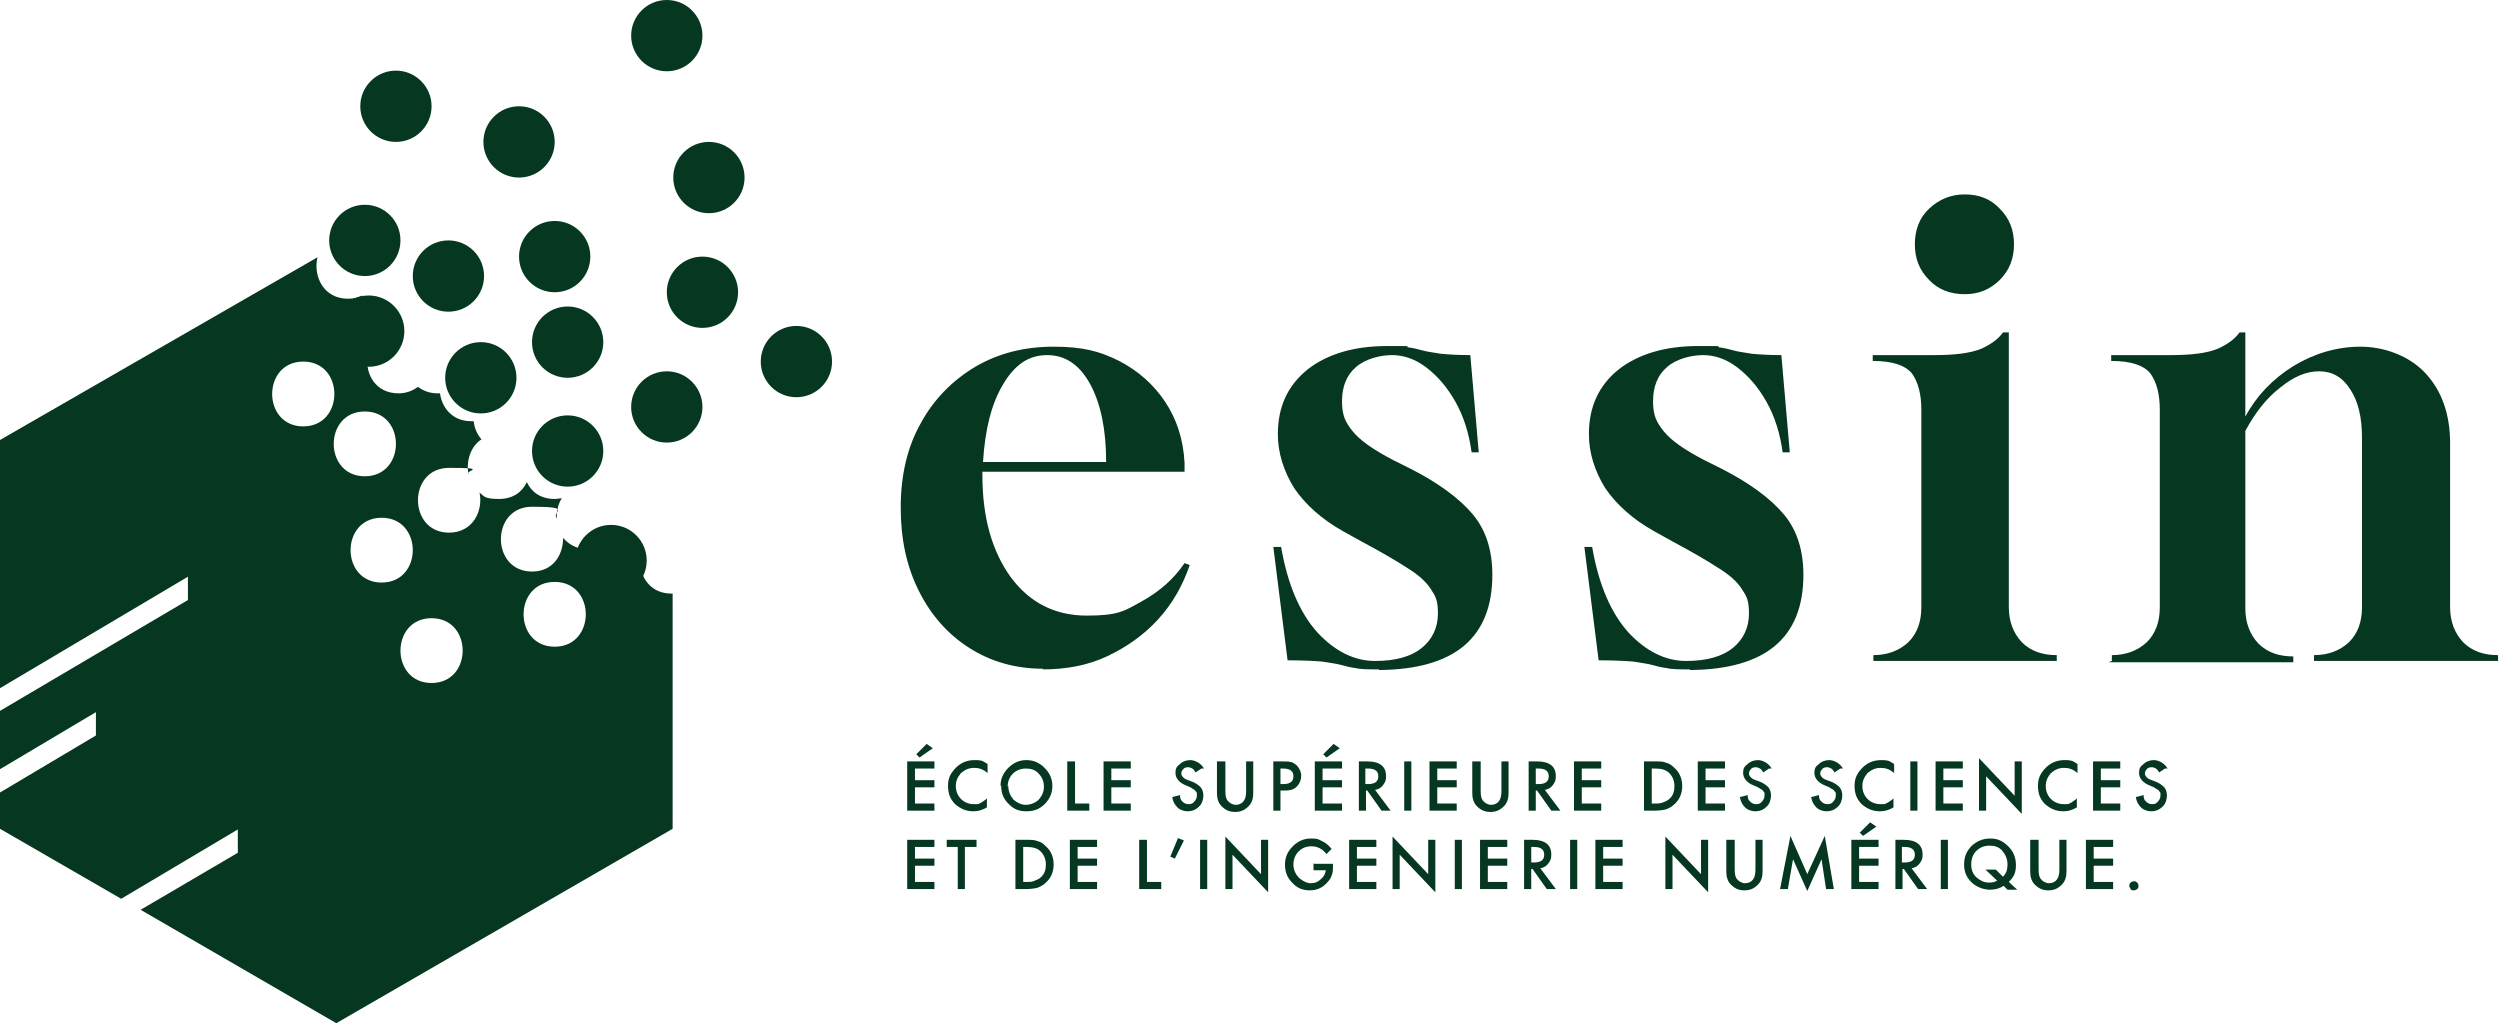 <?xml version="1.0" encoding="UTF-8"?> <svg xmlns="http://www.w3.org/2000/svg" id="Calque_1" version="1.1" viewBox="0 0 385.8 157.9"><defs><style> .st0 { fill: #053721; } </style></defs><g><path class="st0" d="M161,103.2c-4.3,0-8.1-1.1-11.4-3.2s-5.9-5-7.8-8.8c-1.9-3.8-2.8-8-2.8-12.9s1-9.3,3.1-13c2-3.7,4.9-6.6,8.4-8.7,3.6-2.1,7.6-3.1,12.1-3.1s7.1.7,10.1,2.2c2.9,1.5,5.3,3.6,7.1,6.3,1.8,2.7,2.8,5.8,3,9.4v1.4c0,0-31.2,0-31.2,0v.5c0,6.6,1.5,11.8,4.4,15.8,2.9,3.9,6.8,5.9,11.7,5.9s5.8-.7,8.5-2.2c2.7-1.5,4.9-3.4,6.6-5.9l.8.3c-1.1,3.2-2.7,6-4.9,8.4-2.2,2.4-4.9,4.3-7.9,5.7-3,1.4-6.3,2-9.9,2ZM151.8,71.3h18.9c0-4.9-.8-8.9-2.4-11.9-1.6-3-3.8-4.6-6.7-4.6s-5,1.5-6.8,4.5c-1.8,3-2.8,7-3.1,12Z"></path><path class="st0" d="M212.8,103.3c-1.6,0-2.8,0-3.6-.2-.8-.1-1.6-.3-2.3-.5-.7-.2-1.7-.3-2.8-.5-1.2-.1-3-.2-5.4-.2l-2.2-17.5h1.2c1,5.8,2.9,10.2,5.6,13.2,2.7,2.9,5.7,4.4,8.9,4.4s5.6-.7,7.2-2c1.6-1.3,2.5-3.1,2.5-5.3s-.4-2.7-1.1-3.8c-.7-1.1-1.9-2.2-3.7-3.3-1.7-1.1-4.1-2.5-7.1-4.1l-2.7-1.5c-3.4-1.9-5.9-4.2-7.6-6.7-1.6-2.6-2.5-5.4-2.5-8.3,0-4.2,1.5-7.5,4.6-10,3.1-2.4,7.2-3.6,12.3-3.6s2.4,0,3.2.2c.8.1,1.6.3,2.3.5.7.2,1.7.3,2.8.5,1.1.1,2.6.2,4.5.2l1.3,15h-1.1c-.4-2.9-1.2-5.5-2.5-7.8-1.3-2.3-2.8-4-4.5-5.3-1.7-1.3-3.5-1.9-5.3-1.9s-4.2.6-5.6,1.9c-1.4,1.2-2.1,3-2.1,5.2s.5,3.2,1.6,4.6c1.1,1.4,3.2,2.9,6.3,4.5l2.8,1.4c4.3,2.2,7.5,4.6,9.5,7,2,2.4,3,5.5,3,9.3,0,9.7-5.8,14.6-17.5,14.7Z"></path><path class="st0" d="M260.8,103.3c-1.6,0-2.8,0-3.6-.2-.8-.1-1.6-.3-2.3-.5-.7-.2-1.7-.3-2.8-.5-1.2-.1-3-.2-5.4-.2l-2.2-17.5h1.2c1,5.8,2.9,10.2,5.6,13.2,2.7,2.9,5.7,4.4,8.9,4.4s5.6-.7,7.2-2c1.6-1.3,2.5-3.1,2.5-5.3s-.4-2.7-1.1-3.8c-.7-1.1-1.9-2.2-3.7-3.3-1.7-1.1-4.1-2.5-7.1-4.1l-2.7-1.5c-3.4-1.9-5.9-4.2-7.6-6.7-1.6-2.6-2.5-5.4-2.5-8.3,0-4.2,1.5-7.5,4.6-10,3.1-2.4,7.2-3.6,12.3-3.6s2.4,0,3.2.2c.8.1,1.6.3,2.3.5.7.2,1.7.3,2.8.5,1.1.1,2.6.2,4.5.2l1.3,15h-1.1c-.4-2.9-1.2-5.5-2.5-7.8-1.3-2.3-2.8-4-4.5-5.3-1.7-1.3-3.5-1.9-5.3-1.9s-4.2.6-5.6,1.9c-1.4,1.2-2.1,3-2.1,5.2s.5,3.2,1.6,4.6c1.1,1.4,3.2,2.9,6.3,4.5l2.8,1.4c4.3,2.2,7.5,4.6,9.5,7,2,2.4,3,5.5,3,9.3,0,9.7-5.8,14.6-17.5,14.7Z"></path><path class="st0" d="M289.1,102v-.9h0c2.2,0,4-.7,5.4-2,1.4-1.4,2-3.2,2-5.4v-30.5c0-2.4-.5-4.2-1.4-5.5-1-1.3-3-2-6.1-2v-.9h9.5c3.2,0,5.6-.3,7.3-1,1.5-.7,2.6-1.5,3.3-2.5h.9v42.4c0,2.2.7,4,2,5.4,1.4,1.4,3.2,2,5.4,2h0v.9h-28.5ZM303.2,45.4c-2.2,0-4.1-.7-5.5-2.2-1.5-1.5-2.2-3.3-2.2-5.5s.7-4.1,2.2-5.5,3.3-2.2,5.5-2.2,4,.7,5.4,2.2c1.5,1.5,2.2,3.3,2.2,5.5s-.7,4-2.2,5.5c-1.5,1.5-3.3,2.2-5.4,2.2Z"></path><path class="st0" d="M325.9,102v-.9h0c2.2,0,4-.7,5.4-2,1.4-1.4,2-3.2,2-5.4v-30.5c0-2.4-.5-4.2-1.4-5.5-1-1.3-3-2-6.1-2v-.9h9.2c3.2,0,5.6-.3,7.3-1,1.5-.7,2.6-1.5,3.3-2.5h.9v13c1.7-3.2,4.2-5.8,7.4-7.8,3.3-2,6.8-3,10.4-3s7.5,1.4,10,4.1c2.5,2.7,3.8,6.3,3.8,10.8v25.3c0,2.2.7,4,2,5.4,1.4,1.4,3.2,2,5.4,2h0v.9h-28.4v-.9h0c2.2,0,4-.7,5.4-2,1.4-1.4,2-3.2,2-5.4v-26.2c0-3.1-.6-5.6-1.8-7.4-1.2-1.9-2.8-2.8-4.8-2.8s-3.9.8-6,2.5c-2.1,1.6-3.9,3.9-5.4,6.7v27.4c0,2.2.7,4,2,5.4,1.4,1.4,3.2,2,5.4,2h0v.9h-28.5Z"></path></g><g><path class="st0" d="M144.2,118.6h-3v1.8h3v1.1h-3v2.5h3v1.1h-4.2v-7.6h4.2v1.1ZM143.9,115.5l-2,1.4-.5-.5,1.6-1.6,1,.7Z"></path><path class="st0" d="M152.4,117.9v1.4c-.7-.6-1.3-.8-2.1-.8s-1.4.3-2,.8c-.5.6-.8,1.2-.8,2s.3,1.5.8,2,1.2.8,2,.8.7,0,1-.2c.2,0,.3-.2.5-.3.2-.1.3-.2.5-.4v1.4c-.7.4-1.3.6-2.1.6-1.1,0-2-.4-2.8-1.1-.8-.8-1.1-1.7-1.1-2.8s.3-1.8,1-2.6c.8-.9,1.8-1.4,3.1-1.4s1.3.2,2,.6Z"></path><path class="st0" d="M154.4,121.3c0-1.1.4-2,1.2-2.8.8-.8,1.7-1.2,2.8-1.2s2,.4,2.8,1.2c.8.8,1.2,1.7,1.2,2.8s-.4,2-1.2,2.8c-.8.8-1.7,1.1-2.8,1.1s-1.9-.3-2.6-1c-.9-.8-1.3-1.7-1.3-3ZM155.6,121.3c0,.8.3,1.5.8,2.1.6.5,1.2.8,1.9.8s1.5-.3,2-.8c.5-.6.8-1.2.8-2s-.3-1.5-.8-2c-.5-.6-1.2-.8-2-.8s-1.5.3-2,.8c-.5.5-.8,1.2-.8,2Z"></path><path class="st0" d="M165.9,117.5v6.5h2.2v1.1h-3.4v-7.6h1.1Z"></path><path class="st0" d="M174.5,118.6h-3v1.8h3v1.1h-3v2.5h3v1.1h-4.2v-7.6h4.2v1.1Z"></path><path class="st0" d="M185.4,118.6l-.9.6c-.2-.3-.3-.5-.5-.6-.2-.1-.4-.2-.6-.2s-.6,0-.8.3c-.2.2-.3.4-.3.7s.3.7.8.9l.8.3c.6.2,1.1.6,1.4.9.3.4.4.8.4,1.3s-.2,1.3-.7,1.7c-.5.5-1.1.7-1.7.7s-1.2-.2-1.6-.6c-.4-.4-.7-.9-.8-1.6l1.2-.3c0,.4.1.8.3.9.2.3.6.5,1,.5s.7-.1.9-.4c.2-.2.4-.5.4-.9s0-.3,0-.4-.1-.2-.2-.3c0-.1-.2-.2-.3-.3-.1,0-.3-.2-.5-.3l-.7-.3c-1-.4-1.6-1.1-1.6-1.9s.2-1,.7-1.4c.4-.4,1-.6,1.6-.6s1.6.4,2.1,1.3Z"></path><path class="st0" d="M189.1,117.5v4.6c0,.7.1,1.1.3,1.4.3.4.8.7,1.3.7s1-.2,1.3-.7c.2-.3.3-.8.3-1.4v-4.6h1.1v4.9c0,.8-.2,1.5-.7,2-.6.6-1.2.9-2.1.9s-1.5-.3-2.1-.9c-.5-.5-.7-1.2-.7-2v-4.9h1.1Z"></path><path class="st0" d="M197.6,122v3.1h-1.1v-7.6h1.3c.6,0,1.1,0,1.4.1.3,0,.6.3.9.5.4.4.7,1,.7,1.6s-.2,1.2-.7,1.7-1.1.6-1.9.6h-.5ZM197.6,121h.4c1.1,0,1.6-.4,1.6-1.2s-.5-1.2-1.6-1.2h-.4v2.4Z"></path><path class="st0" d="M207.1,118.6h-3v1.8h3v1.1h-3v2.5h3v1.1h-4.2v-7.6h4.2v1.1ZM206.7,115.5l-2,1.4-.5-.5,1.6-1.6,1,.7Z"></path><path class="st0" d="M212.2,121.9l2.4,3.2h-1.4l-2.2-3.1h-.2v3.1h-1.1v-7.6h1.3c1,0,1.7.2,2.2.6.5.4.7,1,.7,1.7s-.2,1-.5,1.4c-.3.4-.7.6-1.2.7ZM210.7,121h.4c1.1,0,1.6-.4,1.6-1.2s-.5-1.2-1.6-1.2h-.4v2.4Z"></path><path class="st0" d="M217.8,117.5v7.6h-1.1v-7.6h1.1Z"></path><path class="st0" d="M224.8,118.6h-3v1.8h3v1.1h-3v2.5h3v1.1h-4.2v-7.6h4.2v1.1Z"></path><path class="st0" d="M228.5,117.5v4.6c0,.7.1,1.1.3,1.4.3.4.8.7,1.3.7s1-.2,1.3-.7c.2-.3.3-.8.3-1.4v-4.6h1.1v4.9c0,.8-.2,1.5-.7,2-.6.6-1.2.9-2.1.9s-1.5-.3-2.1-.9c-.5-.5-.7-1.2-.7-2v-4.9h1.1Z"></path><path class="st0" d="M238.4,121.9l2.4,3.2h-1.4l-2.2-3.1h-.2v3.1h-1.1v-7.6h1.3c1,0,1.7.2,2.2.6.5.4.7,1,.7,1.7s-.2,1-.5,1.4c-.3.4-.7.6-1.2.7ZM237,121h.4c1.1,0,1.6-.4,1.6-1.2s-.5-1.2-1.6-1.2h-.4v2.4Z"></path><path class="st0" d="M247.1,118.6h-3v1.8h3v1.1h-3v2.5h3v1.1h-4.2v-7.6h4.2v1.1Z"></path><path class="st0" d="M253.7,125.1v-7.6h1.6c.8,0,1.4,0,1.8.2.5.1.9.4,1.3.8.8.7,1.2,1.7,1.2,2.8s-.4,2.1-1.2,2.8c-.4.4-.8.6-1.3.8-.4.1-1,.2-1.8.2h-1.6ZM254.9,124h.5c.5,0,.9,0,1.3-.2.3-.1.7-.3.9-.5.6-.5.8-1.2.8-2s-.3-1.5-.8-2c-.5-.5-1.2-.7-2.2-.7h-.5v5.4Z"></path><path class="st0" d="M266.2,118.6h-3v1.8h3v1.1h-3v2.5h3v1.1h-4.2v-7.6h4.2v1.1Z"></path><path class="st0" d="M273,118.6l-.9.6c-.2-.3-.3-.5-.5-.6-.2-.1-.4-.2-.6-.2s-.6,0-.8.3c-.2.2-.3.4-.3.7s.3.7.8.9l.8.3c.6.2,1.1.6,1.4.9.3.4.4.8.4,1.3s-.2,1.3-.7,1.7c-.5.5-1.1.7-1.7.7s-1.2-.2-1.6-.6c-.4-.4-.7-.9-.8-1.6l1.2-.3c0,.4.1.8.3.9.2.3.6.5,1,.5s.7-.1.9-.4c.2-.2.4-.5.4-.9s0-.3,0-.4-.1-.2-.2-.3c0-.1-.2-.2-.3-.3-.1,0-.3-.2-.5-.3l-.7-.3c-1-.4-1.6-1.1-1.6-1.9s.2-1,.7-1.4c.4-.4,1-.6,1.6-.6s1.6.4,2.1,1.3Z"></path><path class="st0" d="M284,118.6l-.9.6c-.2-.3-.3-.5-.5-.6-.2-.1-.4-.2-.6-.2s-.6,0-.8.3c-.2.2-.3.4-.3.7s.3.7.8.9l.8.3c.6.2,1.1.6,1.4.9.3.4.4.8.4,1.3s-.2,1.3-.7,1.7c-.5.5-1.1.7-1.7.7s-1.2-.2-1.6-.6c-.4-.4-.7-.9-.8-1.6l1.2-.3c0,.4.1.8.3.9.2.3.6.5,1,.5s.7-.1.9-.4c.2-.2.4-.5.4-.9s0-.3,0-.4-.1-.2-.2-.3c0-.1-.2-.2-.3-.3-.1,0-.3-.2-.5-.3l-.7-.3c-1-.4-1.6-1.1-1.6-1.9s.2-1,.7-1.4c.4-.4,1-.6,1.6-.6s1.6.4,2.1,1.3Z"></path><path class="st0" d="M292.3,117.9v1.4c-.7-.6-1.3-.8-2.1-.8s-1.4.3-2,.8c-.5.6-.8,1.2-.8,2s.3,1.5.8,2,1.2.8,2,.8.7,0,1-.2c.2,0,.3-.2.5-.3.2-.1.3-.2.5-.4v1.4c-.7.4-1.3.6-2.1.6-1.1,0-2-.4-2.8-1.1-.8-.8-1.1-1.7-1.1-2.8s.3-1.8,1-2.6c.8-.9,1.8-1.4,3.1-1.4s1.3.2,2,.6Z"></path><path class="st0" d="M295.9,117.5v7.6h-1.1v-7.6h1.1Z"></path><path class="st0" d="M302.9,118.6h-3v1.8h3v1.1h-3v2.5h3v1.1h-4.2v-7.6h4.2v1.1Z"></path><path class="st0" d="M305.4,125.1v-8.1l5.5,5.8v-5.3h1.1v8.1l-5.5-5.8v5.3h-1.1Z"></path><path class="st0" d="M320.6,117.9v1.4c-.7-.6-1.3-.8-2.1-.8s-1.4.3-2,.8c-.5.6-.8,1.2-.8,2s.3,1.5.8,2,1.2.8,2,.8.7,0,1-.2c.2,0,.3-.2.5-.3.2-.1.3-.2.5-.4v1.4c-.7.4-1.3.6-2.1.6-1.1,0-2-.4-2.8-1.1-.8-.8-1.1-1.7-1.1-2.8s.3-1.8,1-2.6c.8-.9,1.8-1.4,3.1-1.4s1.3.2,2,.6Z"></path><path class="st0" d="M327.2,118.6h-3v1.8h3v1.1h-3v2.5h3v1.1h-4.2v-7.6h4.2v1.1Z"></path><path class="st0" d="M334.1,118.6l-.9.6c-.2-.3-.3-.5-.5-.6-.2-.1-.4-.2-.6-.2s-.6,0-.8.3c-.2.2-.3.4-.3.7s.3.7.8.9l.8.3c.6.2,1.1.6,1.4.9.3.4.4.8.4,1.3s-.2,1.3-.7,1.7c-.5.5-1.1.7-1.7.7s-1.2-.2-1.6-.6c-.4-.4-.7-.9-.8-1.6l1.2-.3c0,.4.1.8.3.9.2.3.6.5,1,.5s.7-.1.9-.4c.2-.2.4-.5.4-.9s0-.3,0-.4-.1-.2-.2-.3c0-.1-.2-.2-.3-.3-.1,0-.3-.2-.5-.3l-.7-.3c-1-.4-1.6-1.1-1.6-1.9s.2-1,.7-1.4c.4-.4,1-.6,1.6-.6s1.6.4,2.1,1.3Z"></path><path class="st0" d="M144.2,130.7h-3v1.8h3v1.1h-3v2.5h3v1.1h-4.2v-7.6h4.2v1.1Z"></path><path class="st0" d="M148.9,130.7v6.5h-1.1v-6.5h-1.7v-1.1h4.6v1.1h-1.7Z"></path><path class="st0" d="M156.7,137.2v-7.6h1.6c.8,0,1.4,0,1.8.2.5.1.9.4,1.3.8.8.7,1.2,1.7,1.2,2.8s-.4,2.1-1.2,2.8c-.4.4-.8.6-1.3.8-.4.1-1,.2-1.8.2h-1.6ZM157.9,136.1h.5c.5,0,.9,0,1.3-.2.3-.1.7-.3.9-.5.6-.5.8-1.2.8-2s-.3-1.5-.8-2c-.5-.5-1.2-.7-2.2-.7h-.5v5.4Z"></path><path class="st0" d="M169.3,130.7h-3v1.8h3v1.1h-3v2.5h3v1.1h-4.2v-7.6h4.2v1.1Z"></path><path class="st0" d="M177,129.6v6.5h2.2v1.1h-3.4v-7.6h1.1Z"></path><path class="st0" d="M181.7,129.3l1,.4-1.4,2.8-.7-.3,1.2-2.9Z"></path><path class="st0" d="M186.3,129.6v7.6h-1.1v-7.6h1.1Z"></path><path class="st0" d="M189.1,137.2v-8.1l5.5,5.8v-5.3h1.1v8.1l-5.5-5.8v5.3h-1.1Z"></path><path class="st0" d="M202.6,133.3h3.1v.3c0,.6,0,1.1-.2,1.5-.1.4-.4.8-.7,1.1-.7.8-1.6,1.2-2.7,1.2s-2-.4-2.7-1.2c-.8-.8-1.1-1.7-1.1-2.8s.4-2,1.2-2.8c.8-.8,1.7-1.2,2.8-1.2s1.1.1,1.7.4c.5.2,1,.6,1.5,1.2l-.8.8c-.6-.8-1.4-1.2-2.3-1.2s-1.5.3-2,.8c-.5.5-.8,1.2-.8,2s.3,1.5.9,2.1c.6.5,1.2.8,1.8.8s1.1-.2,1.5-.6c.5-.4.7-.8.8-1.4h-1.9v-1.1Z"></path><path class="st0" d="M212.4,130.7h-3v1.8h3v1.1h-3v2.5h3v1.1h-4.2v-7.6h4.2v1.1Z"></path><path class="st0" d="M214.9,137.2v-8.1l5.5,5.8v-5.3h1.1v8.1l-5.5-5.8v5.3h-1.1Z"></path><path class="st0" d="M225.6,129.6v7.6h-1.1v-7.6h1.1Z"></path><path class="st0" d="M232.6,130.7h-3v1.8h3v1.1h-3v2.5h3v1.1h-4.2v-7.6h4.2v1.1Z"></path><path class="st0" d="M237.7,134l2.4,3.2h-1.4l-2.2-3.1h-.2v3.1h-1.1v-7.6h1.3c1,0,1.7.2,2.2.6.5.4.7,1,.7,1.7s-.2,1-.5,1.4c-.3.4-.7.6-1.2.7ZM236.3,133.1h.4c1.1,0,1.6-.4,1.6-1.2s-.5-1.2-1.6-1.2h-.4v2.4Z"></path><path class="st0" d="M243.4,129.6v7.6h-1.1v-7.6h1.1Z"></path><path class="st0" d="M250.4,130.7h-3v1.8h3v1.1h-3v2.5h3v1.1h-4.2v-7.6h4.2v1.1Z"></path><path class="st0" d="M257,137.2v-8.1l5.5,5.8v-5.3h1.1v8.1l-5.5-5.8v5.3h-1.1Z"></path><path class="st0" d="M267.7,129.6v4.6c0,.7.1,1.1.3,1.4.3.4.8.7,1.3.7s1-.2,1.3-.7c.2-.3.3-.8.3-1.4v-4.6h1.1v4.9c0,.8-.2,1.5-.7,2-.6.6-1.2.9-2.1.9s-1.5-.3-2.1-.9c-.5-.5-.7-1.2-.7-2v-4.9h1.1Z"></path><path class="st0" d="M274.7,137.2l1.6-8.2,2.6,5.9,2.7-5.9,1.4,8.2h-1.2l-.7-4.6-2.2,4.9-2.2-4.9-.8,4.6h-1.2Z"></path><path class="st0" d="M289.9,130.7h-3v1.8h3v1.1h-3v2.5h3v1.1h-4.2v-7.6h4.2v1.1ZM289.5,127.6l-2,1.4-.5-.5,1.6-1.6,1,.7Z"></path><path class="st0" d="M295,134l2.4,3.2h-1.4l-2.2-3.1h-.2v3.1h-1.1v-7.6h1.3c1,0,1.7.2,2.2.6.5.4.7,1,.7,1.7s-.2,1-.5,1.4c-.3.4-.7.6-1.2.7ZM293.5,133.1h.4c1.1,0,1.6-.4,1.6-1.2s-.5-1.2-1.6-1.2h-.4v2.4Z"></path><path class="st0" d="M300.6,129.6v7.6h-1.1v-7.6h1.1Z"></path><path class="st0" d="M311.2,137.3h-1.4l-.6-.6c-.6.4-1.3.6-2.1.6s-1.9-.3-2.7-1c-.9-.8-1.3-1.7-1.3-2.9s.4-2.1,1.2-2.9c.8-.7,1.7-1.1,2.8-1.1s1.8.3,2.6,1c.9.8,1.4,1.8,1.4,3.1s-.4,1.9-1.1,2.6l1.3,1.2ZM308,134.2l1.1,1.1c.5-.5.7-1.1.7-1.9s-.3-1.5-.8-2.1c-.5-.6-1.2-.8-2-.8s-1.5.3-2,.8c-.5.5-.8,1.2-.8,2.1s.3,1.5.8,2c.6.5,1.2.8,1.9.8s.9-.1,1.3-.3l-1.8-1.7h1.5Z"></path><path class="st0" d="M314.6,129.6v4.6c0,.7.1,1.1.3,1.4.3.4.8.7,1.3.7s1-.2,1.3-.7c.2-.3.3-.8.3-1.4v-4.6h1.1v4.9c0,.8-.2,1.5-.7,2-.6.6-1.2.9-2.1.9s-1.5-.3-2.1-.9c-.5-.5-.7-1.2-.7-2v-4.9h1.1Z"></path><path class="st0" d="M326.1,130.7h-3v1.8h3v1.1h-3v2.5h3v1.1h-4.2v-7.6h4.2v1.1Z"></path><path class="st0" d="M328.6,136.7c0-.2,0-.3.2-.5.1-.1.3-.2.5-.2s.3,0,.5.2.2.3.2.5,0,.4-.2.5c-.1.1-.3.2-.5.2s-.4,0-.5-.2-.2-.3-.2-.5Z"></path></g><g><circle class="st0" cx="69.2" cy="42.6" r="5.5"></circle><circle class="st0" cx="87.6" cy="69.6" r="5.5"></circle><circle class="st0" cx="74.2" cy="58.3" r="5.5"></circle><circle class="st0" cx="87.6" cy="52.8" r="5.5"></circle><circle class="st0" cx="85.6" cy="39.6" r="5.5"></circle><circle class="st0" cx="122.9" cy="55.8" r="5.5"></circle><circle class="st0" cx="102.9" cy="5.5" r="5.5"></circle><circle class="st0" cx="102.9" cy="62.8" r="5.5"></circle><circle class="st0" cx="109.4" cy="27.4" r="5.5"></circle><circle class="st0" cx="108.4" cy="45.1" r="5.5"></circle><circle class="st0" cx="61.1" cy="16.4" r="5.5"></circle><circle class="st0" cx="94.3" cy="86.5" r="5.5"></circle><circle class="st0" cx="56.9" cy="51.1" r="5.5"></circle><circle class="st0" cx="80.1" cy="21.9" r="5.5"></circle><circle class="st0" cx="56.3" cy="37.1" r="5.5"></circle><path class="st0" d="M103.6,91.6c-3,0-4.6-2.2-4.8-4.5-.5,2-2,3.7-4.7,3.7s-5.3-3.3-4.7-6.2c-1.1-.3-1.9-.9-2.5-1.6,0,2.6-1.5,5.2-4.8,5.2-6.4,0-6.4-10,0-10s3,.7,3.8,1.8c0-1.1.2-2.2.8-3.1-.4,0-.7.1-1.1.1-2.2,0-3.6-1.1-4.3-2.6-.7,1.5-2.1,2.6-4.3,2.6s-2.3-.4-3-1c.6,2.8-1,6.2-4.7,6.2-6.4,0-6.4-10,0-10s2.3.4,3,1c-.4-2,.3-4.3,2-5.4-.7-.8-1.1-1.8-1.2-2.8-.1,0-.2,0-.4,0-2.9,0-4.5-2.1-4.8-4.3-.1,0-.3,0-.4,0-1.2,0-2.2-.4-3-1-.8.6-1.8,1-3,1-3.5,0-5.1-2.9-4.8-5.6-3.3-1.6-3.5-6.7-.6-8.7,0-.2-.2-.5-.2-.8-.6.3-1.3.5-2.2.5-3.8,0-5.4-3.5-4.7-6.4L0,67.9v38.3l29-17.2v3.6S0,109.7,0,109.7v9l14.8-8.8v3.6S0,122.3,0,122.3v5.6l18.7,10.8,18-10.7v3.6s-15,8.8-15,8.8l30.2,17.5,51.9-30v-36.3c0,0-.2,0-.2,0ZM46.8,65.8c-6.4,0-6.4-10,0-10s6.4,10,0,10ZM56.3,63.5c6.4,0,6.4,10,0,10s-6.4-10,0-10ZM58.9,79.9c6.4,0,6.4,10,0,10s-6.4-10,0-10ZM66.6,105.4c-6.4,0-6.4-10,0-10s6.4,10,0,10ZM85.6,99.8c-6.4,0-6.4-10,0-10s6.4,10,0,10Z"></path></g></svg> 